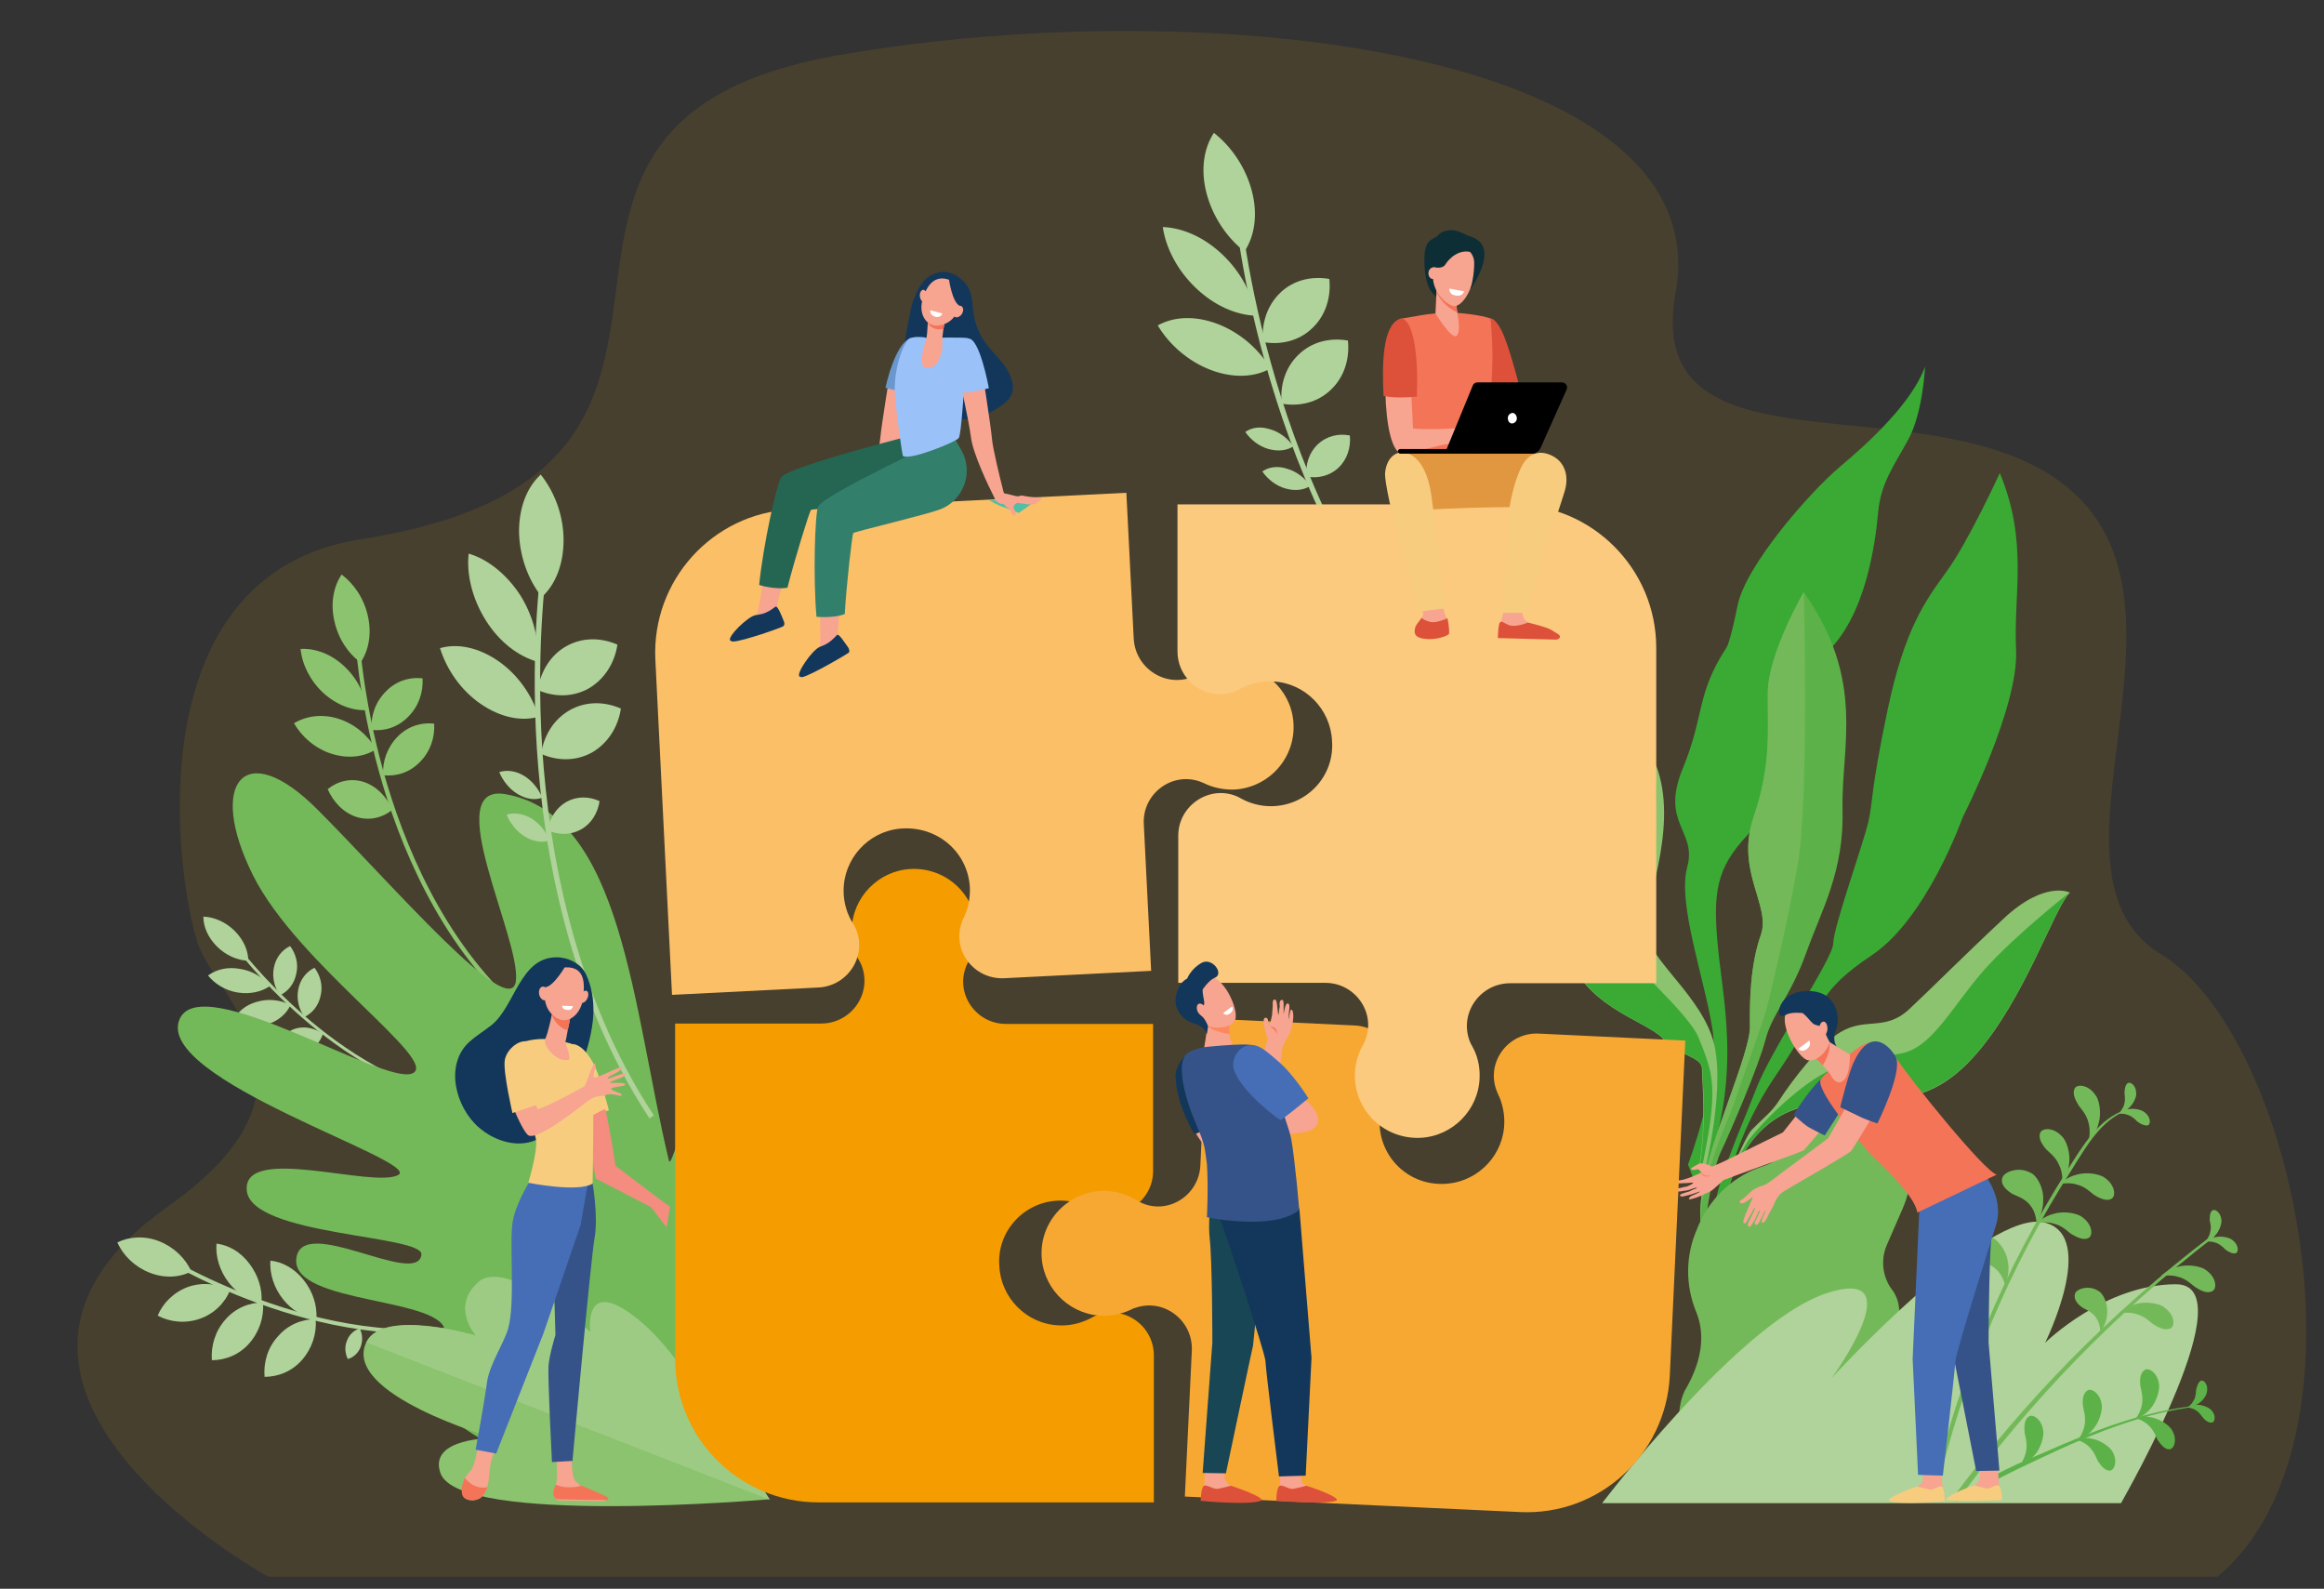 <?xml version="1.0" encoding="utf-8"?>
<!-- Generator: Adobe Illustrator 28.3.0, SVG Export Plug-In . SVG Version: 6.00 Build 0)  -->
<svg version="1.1" id="Ebene_1" xmlns="http://www.w3.org/2000/svg" xmlns:xlink="http://www.w3.org/1999/xlink" x="0px" y="0px"
	 viewBox="0 0 600 410.1" style="enable-background:new 0 0 600 410.1;" xml:space="preserve">
<rect x="0" y="0" width="600" height="410.1" fill="#333333" stroke="none"/>
<style type="text/css">
	.st0{opacity:0.1;fill:#FBB500;}
	.st1{fill:#3AAA35;}
	.st2{fill:#5CB248;}
	.st3{fill:#8CC36E;}
	.st4{fill:#74B959;}
	.st5{fill:#AFD39A;}
	.st6{fill:#9ECB84;}
	.st7{fill:#F8A492;}
	.st8{fill:#355389;}
	.st9{fill:#FE875E;}
	.st10{fill:#13375B;}
	.st11{fill:#F7CC7F;}
	.st12{fill:#F48C7F;}
	.st13{fill:#F59C00;}
	.st14{fill:#F7A833;}
	.st15{fill:#FBBF67;}
	.st16{fill:#FCCA7E;}
	.st17{fill:#F7A491;}
	.st18{fill:#466EB6;}
	.st19{fill:#F47458;}
	.st20{fill:#FFFFFF;}
	.st21{fill:#DD513A;}
	.st22{fill:#E0973F;}
	.st23{fill:#0E2E35;}
	.st24{fill:#184655;}
	.st25{fill:#6A97CE;}
	.st26{fill:#256653;}
	.st27{fill:#327F6B;}
	.st28{fill:#9BC1F9;}
	.st29{fill:#50BFA5;}
</style>
<g>
	<path class="st0" d="M69.3,407h503.2c41.7-34.8,20.2-139.5-14.6-160.7c-37.5-22.8,22-101.9-35.7-127.5
		c-37.7-16.7-97.7,1.5-89.6-43.3c11.2-62.1-119.6-78-215.9-61.3c-104.2,18.1-9,107.1-123.6,125c-58.9,9.2-47.5,88.1-42,104.4
		c4.8,14.2,36.4,36.7-7.6,67.7C-21.1,356.9,67.8,406.2,69.3,407z"/>
	<g>
		<g>
			<g>
				<path class="st1" d="M516.3,122.1c0,0-8.2,17.9-13.8,25.5c-5.5,7.6-10.8,14.8-15.2,35.8c-4.4,21-3.7,23.1-4.9,28.6
					c-1.2,5.4-9.1,27.4-9.1,31.5c0,4-15.9,27-20,37.8c-4.1,10.7-11.3,26.1-10.9,33.9l1.8-0.5c0,0,1.5-18.2,14-36.7
					c12.6-18.4,10.8-21.9,25-31.4c14.3-9.5,23.5-35.6,23.5-35.6s14.5-28.4,13.8-43.2C519.8,153.2,523.7,139.9,516.3,122.1z"/>
				<path class="st1" d="M497,94.6c0,0-0.5,11.8-4.3,18.8c-3.8,7-7.1,11.2-7.8,18.8c-0.7,7.6-3.1,27.1-13.7,36.6
					c-10.6,9.5-11.9,38.1-20,46.7c-8.1,8.6-9.1,14.8-7.6,29.7c1.5,14.8,6.5,35.3-5.2,62.1l-2.6-6.7c0,0,8.4-22,6.3-35
					c-2-12.9-9.1-32.4-6.5-41.8c2.6-9.4-7-11.2-1.2-25.3c5.8-14.1,3.4-19.1,11.3-31.3c0,0,0.8-0.6,2.9-10.9
					c2.1-10.4,18.7-29.3,26.4-35.8C482.7,114.1,493.8,103.7,497,94.6z"/>
				<path class="st2" d="M465.7,152.9c0,0-9.2,15.8-9.3,25.9c-0.1,10.1,1,18.4-3.7,32.3c-4.7,13.9,4.6,22.7,1.9,30.3
					c-2.7,7.7-2.9,16.7-2.8,23.6c0.1,6.9-10.5,29.7-12.2,41.2c-1.6,11.5,0.4,11.6,0.4,11.6s1.8-15.2,4.2-20.3
					c2.4-5,9.9-22.4,11.6-29.1c1.7-6.7,6.4-11,10.5-22.4c4.1-11.4,9.8-21,9.4-37.1C475.3,192.8,481.8,175.7,465.7,152.9z"/>
				<path class="st3" d="M446.2,307.2c0,0,4.3-20,22.4-22c18.1-2,28.7,1.6,41.5-13s20.2-37.8,24.3-41.8c0,0-6.4-3.3-17.1,6.7
					c-10.7,10-18.2,17.6-24.4,23.4c-6.2,5.8-11.2,2-17.7,5.9c-5.5,3.2-12.5,12.5-15.7,17.4c-1,1.6-2.2,3-3.6,4.3
					c-1.3,1.2-2.7,2.6-3.7,3.6c-1.9,2.1-7.4,15.7-7.4,15.7L446.2,307.2z"/>
				<path class="st3" d="M439.8,303.7c0,0,6.4-24.5,2.1-36.4c-4.3-12-17.6-20.8-17.1-28.3c0.5-7.5,9.1-27.8,2.1-43
					c0,0-2.7,13.5-5.3,16.5c-2.6,3-20.6,15.1-17.4,31.1c3.2,16,20.7,19.7,25,24.4c4.3,4.7,10.1,4.7,10.2,7.8
					c0,3.1,1.2,14.5-0.8,25.7L439.8,303.7z"/>
				<path class="st4" d="M446.8,287.3l9-25.8c0,0,5.3-20.8,8.3-38.1s1.6-70.6,1.6-70.6s-9.2,15.8-9.3,25.9
					c-0.1,10.1,1,18.4-3.7,32.3c-4.7,13.9,4.6,22.7,1.9,30.3c-2.7,7.7-2.9,16.7-2.8,23.6c0.1,6.9-10.5,29.7-12.2,41.2
					c-0.9,6.3-0.7,9.2-0.3,10.5C437.9,306.6,446.8,287.3,446.8,287.3z"/>
				<path class="st1" d="M490.9,271.9c-8,1.6-15.1,1.1-24.6,8.1c-9.5,7.1-15.1,14.6-15.1,14.6s-4.3,7.6-6,11.6c-0.3,0.6-0.4,1-0.4,1
					l1.4-0.1c0,0,4.3-20,22.4-22c18.1-2,28.7,1.6,41.5-13s20.2-37.8,24.3-41.8c0,0-13.6,10.6-22,19.9
					C504,259.7,498.9,270.4,490.9,271.9z"/>
				<path class="st1" d="M421.7,212.5c-2.6,3-20.6,15.1-17.4,31.1c3.2,16,20.7,19.7,25,24.4c4.3,4.7,10.1,4.7,10.2,7.8
					c0,3.1,1.2,14.5-0.8,25.7l0.5,0.9c0.9-4.4,2.3-11.1,2.7-16.1c0.7-8.2-0.6-11.6-3.3-18.3c-2.6-6.7-19.1-20.2-23.2-27.4
					c-4.1-7.1,7.9-19.1,10.6-24.8c2.7-5.8,1-19.9,1-19.9S424.3,209.5,421.7,212.5z"/>
			</g>
			<g>
				<path class="st4" d="M464.4,291.9l2.8-6.8c2.2-5,7.8-7.4,12.5-5.3l0,0c11.9,5.2,17,19.6,11.5,32.2l-4,9.2
					c-1.8,4-1.1,8.5,1.2,11.6c2.2,2.8,2.5,6.8,1,10.2l-2.1,4.9c-2.3,5.3-6.8,9.2-12.1,10.8c-3.1,0.9-5.8,3.3-7.3,6.6l-3,6.9
					c-3.3,7.6-11.8,11.2-19,8.1l-4.1-1.8c-7.2-3.1-10.3-11.8-6.9-19.4l0,0c5.4-9.1,4.9-15.9,3-20.5c-2.8-6.8-2.8-14.6,0.3-21.5
					l0.4-1c3.2-7.3,9.4-12.8,16.7-15.1C458.6,299.9,462,297.4,464.4,291.9z"/>
				<path class="st5" d="M413.7,387.9c5.8-7.5,37.3-47.4,57.9-54.1c22.7-7.4,1.3,21.9,1.3,21.9s40.3-44.1,55.1-40.1
					c13.6,3.6,0,31,0,31s15.3-15.1,33.8-15.1c18,0-12.6,53.6-14.2,56.5H413.7z"/>
				<g>
					<g>
						<path class="st4" d="M535.2,301.4c-16.5,25.7-28.5,54.3-35.4,84.6l-1.1-0.3c6.8-29.7,18.8-58.2,35.2-83.9
							c3.8-6,7.9-13.1,15.1-15.4c0.1,0,0.2,0.2,0.1,0.2C542.5,289.1,538.7,295.8,535.2,301.4z"/>
					</g>
					<g>
						<path class="st4" d="M503.8,387.1c18.4-25,40.8-48.1,67.4-68.3c0.3-0.2,0.6,0.3,0.4,0.5c-25.2,19.4-47.5,42.3-66.3,68.2
							L503.8,387.1z"/>
					</g>
					<path class="st4" d="M536.7,285.4c0.4,0.6,2,2.2,2.5,4.4c0.6,2,0.1,4.6,0.1,4.5c-0.1,0.1,1.9-1.6,2.5-4.3
						c0.8-2.6,0.2-6.2-0.8-7.3c-1.7-2.7-4.8-3-5.4-1.7C535,282.3,535.8,284,536.7,285.4z"/>
					<path class="st4" d="M540.6,308.4c-0.6-0.4-2.2-2.1-4.3-2.6c-2-0.7-4.6-0.2-4.5-0.2c-0.1,0.1,1.7-1.8,4.4-2.4
						c2.6-0.8,6.2-0.1,7.3,0.9c2.6,1.8,2.9,4.8,1.5,5.4C543.8,310.1,542,309.3,540.6,308.4z"/>
					<path class="st4" d="M534.7,318.5c-0.6-0.4-2.2-2.1-4.3-2.6c-2-0.7-4.6-0.2-4.5-0.2c-0.1,0.1,1.7-1.8,4.4-2.4
						c2.6-0.8,6.2-0.1,7.3,0.9c2.6,1.8,2.9,4.8,1.5,5.4C537.8,320.2,536.1,319.3,534.7,318.5z"/>
					<path class="st4" d="M555.9,341.8c-0.6-0.4-2.2-2.1-4.3-2.6c-2-0.7-4.6-0.2-4.5-0.2c-0.1,0.1,1.7-1.8,4.4-2.4
						c2.6-0.8,6.2-0.1,7.3,0.9c2.6,1.8,2.9,4.8,1.5,5.4C559,343.5,557.3,342.7,555.9,341.8z"/>
					<path class="st4" d="M566.7,332.2c-0.6-0.4-2.2-2.1-4.3-2.6c-2-0.7-4.6-0.2-4.5-0.2c-0.1,0.1,1.7-1.8,4.4-2.4
						c2.6-0.8,6.2-0.1,7.3,0.9c2.6,1.8,2.9,4.8,1.5,5.4C569.8,334,568.1,333.1,566.7,332.2z"/>
					<path class="st4" d="M528.4,296.8c0.5,0.5,2.4,1.9,3.2,3.9c1,1.9,0.9,4.5,0.8,4.4c-0.1,0.1,1.6-1.9,1.8-4.7
						c0.4-2.7-0.7-6.1-1.9-7.1c-2.1-2.4-5.2-2.2-5.6-0.8C526.2,293.9,527.3,295.6,528.4,296.8z"/>
					<path class="st4" d="M519.6,308.2c0.7,0.4,3.3,1.1,4.6,3c1.5,1.7,1.6,4.6,1.6,4.6c-0.1,0.1,1.8-2.8,1.7-6
						c0.2-3.2-1.7-6.5-3.3-7.1c-3.1-1.7-7-0.2-7.3,1.5C516.5,305.9,518.1,307.3,519.6,308.2z"/>
					<path class="st4" d="M510.4,325.5c0.8,0.3,3.4,0.5,5,2.2c1.7,1.4,2.4,4.3,2.3,4.3c-0.1,0.1,1.3-3.1,0.7-6.2
						c-0.4-3.1-2.8-6.1-4.5-6.5c-3.3-1.2-6.9,1-6.9,2.7C507,323.8,508.7,324.8,510.4,325.5z"/>
					<path class="st4" d="M537.6,337.5c0.6,0.4,2.6,1.1,3.6,2.7c1.1,1.5,1.1,3.9,1,3.8c-0.1,0.1,1.7-2.2,1.8-4.8
						c0.3-2.6-1-5.4-2.3-6c-2.4-1.6-5.7-0.5-6,0.8C535.3,335.5,536.5,336.7,537.6,337.5z"/>
					<path class="st4" d="M551.8,289.5c-0.3-0.3-1.2-1.3-2.4-1.7c-1.2-0.5-2.7-0.3-2.6-0.3c0,0.1,1.1-1,2.7-1.2
						c1.6-0.3,3.6,0.2,4.3,0.9c1.5,1.2,1.5,3,0.7,3.3C553.6,290.6,552.6,290.1,551.8,289.5z"/>
					<path class="st4" d="M548.5,282.1c0,0.4,0.3,1.8-0.1,3c-0.3,1.2-1.4,2.3-1.4,2.3c-0.1,0,1.5-0.2,2.6-1.4c1.2-1,2.1-3,1.9-3.9
						c0-1.9-1.5-3-2.2-2.5C548.7,280,548.5,281.2,548.5,282.1z"/>
					<path class="st4" d="M574.5,322.5c-0.3-0.3-1.2-1.3-2.4-1.7c-1.2-0.5-2.7-0.3-2.6-0.3c0,0.1,1.1-1,2.7-1.2
						c1.6-0.3,3.6,0.2,4.3,0.9c1.5,1.2,1.5,3,0.7,3.3C576.3,323.7,575.3,323.1,574.5,322.5z"/>
					<path class="st4" d="M570.5,315.1c0.1,0.4,0.5,1.7,0.1,3c-0.2,1.2-1.2,2.4-1.2,2.4c-0.1,0,1.4-0.3,2.5-1.6
						c1.1-1.1,1.8-3.2,1.6-4.1c-0.2-1.9-1.7-2.9-2.4-2.3C570.5,313,570.5,314.1,570.5,315.1z"/>
				</g>
				<g>
					<g>
						<path class="st2" d="M567.8,363c-16.8,1.8-32.5,9.3-47.5,16.5c-10.2,4.9-9.7,6.3-11.7,7c-0.3,0.1-0.7-0.2-0.5-0.6
							c0.8-1.6,2.9-2.6,4.3-3.6c1.7-1.1,3.5-2,5.3-2.9c3.8-1.9,7.8-3.5,11.7-5.2c8-3.5,16-6.7,24.4-8.9c4.6-1.2,9.3-2.1,14-2.5
							C567.8,362.8,567.8,363,567.8,363L567.8,363z"/>
					</g>
					<path class="st2" d="M552.6,357.8c0.1,0.7,0.8,2.7,0.4,4.7c-0.3,2-1.7,3.9-1.7,3.8c-0.1,0,2.2-0.6,3.8-2.6
						c1.7-1.8,2.6-5.1,2.3-6.5c-0.4-2.9-2.8-4.4-3.8-3.5C552.5,354.5,552.4,356.2,552.6,357.8z"/>
					<path class="st2" d="M537.8,363.1c0.1,0.7,0.8,2.7,0.4,4.7c-0.3,2-1.7,3.9-1.7,3.8c-0.1,0,2.2-0.6,3.8-2.6
						c1.7-1.8,2.6-5.1,2.3-6.5c-0.4-2.9-2.8-4.4-3.8-3.5C537.7,359.8,537.6,361.5,537.8,363.1z"/>
					<path class="st2" d="M522.7,369.8c0.1,0.7,0.8,2.7,0.4,4.7c-0.3,2-1.7,3.9-1.7,3.8c-0.1,0,2.2-0.6,3.8-2.6
						c1.7-1.8,2.6-5.1,2.3-6.5c-0.4-2.9-2.8-4.4-3.8-3.5C522.6,366.5,522.6,368.2,522.7,369.8z"/>
					<path class="st2" d="M557,371.6c-0.3-0.6-0.9-2.4-2.3-3.7c-1.3-1.3-3.4-1.9-3.4-1.8c-0.1,0.1,2-0.8,4.3-0.2
						c2.3,0.4,4.8,2.3,5.3,3.5c1.3,2.4,0.3,4.8-0.9,4.7C558.8,374.1,557.8,372.8,557,371.6z"/>
					<path class="st2" d="M541.6,377.1c-0.3-0.6-0.9-2.4-2.3-3.7c-1.3-1.3-3.4-1.9-3.4-1.8c-0.1,0.1,2-0.8,4.3-0.2
						c2.3,0.4,4.8,2.3,5.3,3.5c1.3,2.4,0.3,4.8-0.9,4.7C543.4,379.6,542.4,378.3,541.6,377.1z"/>
					<path class="st2" d="M568.8,366c-0.3-0.3-0.9-1.4-1.9-2c-1-0.6-2.4-0.8-2.4-0.7c0,0.1,1.1-0.7,2.7-0.7c1.5,0,3.3,0.8,3.8,1.5
						c1.2,1.3,0.8,3,0.1,3.1C570.2,367.3,569.4,366.7,568.8,366z"/>
					<path class="st2" d="M567,358.7c-0.1,0.4,0,1.7-0.6,2.7c-0.5,1.1-1.6,1.9-1.6,1.8c-0.1,0,1.4,0,2.6-0.8
						c1.3-0.7,2.4-2.4,2.4-3.3c0.3-1.7-0.8-3-1.6-2.7C567.5,356.8,567.2,357.9,567,358.7z"/>
				</g>
			</g>
		</g>
		<g>
			<g>
				<path class="st3" d="M134,260.2c-19.8-17.6-29.9-42.9-35-61c-5.5-19.7-6.3-35.4-6.3-35.5l-1.1-0.1c0,0.2,0.8,16,6.3,35.8
					c5.1,18.3,15.4,43.9,35.4,61.7L134,260.2z"/>
			</g>
			<g>
				<path class="st3" d="M95,159.1c1,4.5,0.2,8.8-1.9,11.9c-3.3-2.4-5.8-6.2-6.8-10.8c-1-4.5-0.2-8.8,1.9-11.9
					C91.4,150.7,94,154.5,95,159.1z"/>
			</g>
			<g>
				<path class="st3" d="M88.9,172c3.4,3.2,5.4,7.3,5.8,11.3c-3.7,0.2-7.8-1.3-11.3-4.5c-3.4-3.2-5.4-7.3-5.8-11.3
					C81.4,167.3,85.5,168.8,88.9,172z"/>
			</g>
			<g>
				<path class="st3" d="M87.3,185.5c4.2,1.3,7.7,4.3,9.8,7.9c-3.1,2-7.2,2.5-11.4,1.2c-4.2-1.3-7.7-4.3-9.8-7.9
					C79,184.8,83.1,184.2,87.3,185.5z"/>
			</g>
			<g>
				<path class="st3" d="M93.8,201.8c3.4,1.1,6,3.8,7.5,7.2c-2.5,2.1-5.9,2.9-9.2,1.9c-3.4-1.1-6-3.8-7.5-7.2
					C87.2,201.6,90.5,200.8,93.8,201.8z"/>
			</g>
			<g>
				<path class="st3" d="M99.6,178.5c2.6-2.7,6.1-3.8,9.5-3.4c0.2,3.6-1,7.2-3.7,9.9c-2.6,2.7-6.1,3.8-9.5,3.4
					C95.7,184.8,96.9,181.2,99.6,178.5z"/>
			</g>
			<g>
				<path class="st3" d="M102.6,190.2c2.6-2.7,6.1-3.8,9.5-3.4c0.2,3.6-1,7.2-3.7,9.9c-2.6,2.7-6.1,3.8-9.5,3.4
					C98.7,196.5,100,192.9,102.6,190.2z"/>
			</g>
		</g>
		<g>
			<g>
				<path class="st5" d="M122.1,284.1c-18.2-2.7-33.9-13.5-43.7-22.1c-10.7-9.3-17.2-18.2-17.3-18.2l-0.6,0.4
					c0.1,0.1,6.6,9,17.4,18.4c10,8.7,25.8,19.6,44.2,22.3L122.1,284.1z"/>
			</g>
			<g>
				<path class="st5" d="M60.6,240.3c2.3,2.3,3.5,5.1,3.5,7.7c-2.8-0.1-5.8-1.4-8.1-3.7c-2.3-2.3-3.5-5.1-3.5-7.7
					C55.3,236.7,58.3,238,60.6,240.3z"/>
			</g>
			<g>
				<path class="st5" d="M62,250.1c3.2,0.5,5.9,2.2,7.7,4.4c-2.1,1.5-5.1,2.2-8.3,1.7c-3.2-0.5-5.9-2.2-7.7-4.4
					C55.9,250.2,58.8,249.5,62,250.1z"/>
			</g>
			<g>
				<path class="st5" d="M66.3,258.6c3-0.9,6.1-0.5,8.7,0.8c-1,2.3-3.2,4.2-6.2,5.1c-3,0.9-6.1,0.5-8.7-0.8
					C61.2,261.3,63.3,259.4,66.3,258.6z"/>
			</g>
			<g>
				<path class="st5" d="M76.3,265.5c2.4-0.7,4.9-0.1,7.1,1.3c-0.7,2.2-2.3,4-4.6,4.6c-2.4,0.7-4.9,0.1-7.1-1.3
					C72.4,268,74,266.2,76.3,265.5z"/>
			</g>
			<g>
				<path class="st5" d="M70.7,249.8c0.5-2.6,2.1-4.6,4.2-5.6c1.5,2,2.2,4.6,1.6,7.1c-0.5,2.6-2.1,4.6-4.2,5.6
					C70.9,255,70.2,252.4,70.7,249.8z"/>
			</g>
			<g>
				<path class="st5" d="M77,255.4c0.5-2.6,2.1-4.6,4.2-5.6c1.5,2,2.2,4.6,1.6,7.1c-0.5,2.6-2.1,4.6-4.2,5.6
					C77.2,260.6,76.5,258,77,255.4z"/>
			</g>
		</g>
		<g>
			<g>
				<g>
					<path class="st5" d="M380.8,188.8l0.9-1c-27.8-25.5-43-60.2-50.8-84.8c-8.5-26.7-10.5-47.7-10.5-47.9l-1.5-0.1
						c0,0.2,2,21.3,10.6,48.2C337.4,128,352.7,163,380.8,188.8z"/>
				</g>
				<g>
					<path class="st5" d="M323.2,49.3c1.6,6.1,0.7,11.7-1.9,15.6c-4.5-3.5-8.2-8.9-9.8-15c-1.6-6.1-0.7-11.7,1.9-15.6
						C317.9,37.8,321.6,43.2,323.2,49.3z"/>
				</g>
				<g>
					<path class="st5" d="M315.7,65.8c4.8,4.6,7.7,10.3,8.5,15.7c-5.1-0.2-10.7-2.6-15.5-7.2c-4.8-4.6-7.7-10.3-8.5-15.7
						C305.3,58.8,310.9,61.2,315.7,65.8z"/>
				</g>
				<g>
					<path class="st5" d="M314.3,83.6c5.8,2.2,10.7,6.5,13.7,11.5c-4,2.3-9.6,2.6-15.4,0.4c-5.8-2.2-10.7-6.5-13.7-11.5
						C303,81.7,308.5,81.4,314.3,83.6z"/>
				</g>
				<g>
					<path class="st5" d="M327.9,110.8c2.5,0.7,4.6,2.4,6,4.4c-1.6,1.1-3.9,1.4-6.4,0.7c-2.5-0.7-4.6-2.4-6-4.4
						C323.2,110.3,325.4,110,327.9,110.8z"/>
				</g>
				<g>
					<path class="st5" d="M332.3,121c2.5,0.7,4.6,2.4,6,4.4c-1.6,1.1-3.9,1.4-6.4,0.7c-2.5-0.7-4.6-2.4-6-4.4
						C327.6,120.5,329.9,120.2,332.3,121z"/>
				</g>
				<g>
					<path class="st5" d="M330.5,75.6c3.4-3.3,8.1-4.4,12.7-3.6c0.5,4.8-1,9.5-4.4,12.7c-3.4,3.3-8.1,4.4-12.7,3.6
						C325.6,83.6,327.1,78.9,330.5,75.6z"/>
				</g>
				<g>
					<path class="st5" d="M335.3,91.5c3.4-3.3,8.1-4.4,12.7-3.6c0.5,4.8-1,9.5-4.4,12.7c-3.4,3.3-8.1,4.4-12.7,3.6
						C330.4,99.4,331.9,94.7,335.3,91.5z"/>
				</g>
				<g>
					<path class="st5" d="M340.2,114.7c2.2-2.1,5.3-2.9,8.3-2.3c0.3,3.1-0.7,6.2-2.9,8.3c-2.2,2.1-5.3,2.9-8.3,2.3
						C337,119.8,338,116.8,340.2,114.7z"/>
				</g>
			</g>
		</g>
		<g>
			<g>
				<path class="st5" d="M133,338.7c-21,8-44.2,3.8-59.9-1.2c-17.1-5.4-29.3-12.7-29.4-12.8l-0.5,0.9c0.1,0.1,12.5,7.5,29.6,12.9
					c15.9,5,39.3,9.3,60.6,1.2L133,338.7z"/>
			</g>
			<g>
				<path class="st5" d="M41.1,320.4c3.8,1.5,6.8,4.4,8.3,7.8c-3.1,1.6-7,1.8-10.8,0.3c-3.8-1.5-6.8-4.4-8.3-7.8
					C33.3,319.2,37.3,318.9,41.1,320.4z"/>
			</g>
			<g>
				<path class="st5" d="M48.5,332.2c3.7-1.3,7.7-0.9,10.9,0.8c-1.3,3.3-4.1,6.1-7.8,7.4c-3.7,1.3-7.7,0.9-10.9-0.8
					C42.1,336.3,44.8,333.6,48.5,332.2z"/>
			</g>
			<g>
				<path class="st5" d="M58.2,340.6c2.6-3,6.2-4.4,9.7-4.4c0.3,3.7-0.9,7.5-3.5,10.5c-2.6,3-6.2,4.4-9.7,4.4
					C54.4,347.4,55.6,343.5,58.2,340.6z"/>
			</g>
			<g>
				<path class="st5" d="M71.8,344.9c2.6-3,6.2-4.4,9.7-4.4c0.3,3.7-0.9,7.5-3.5,10.5c-2.6,3-6.2,4.4-9.7,4.4
					C68,351.7,69.1,347.8,71.8,344.9z"/>
			</g>
			<g>
				<path class="st5" d="M59,331c-2.3-3-3.4-6.7-3.1-10c3.1,0.4,6.2,2.1,8.5,5.2c2.3,3,3.4,6.7,3.1,10C64.5,335.8,61.3,334,59,331z"
					/>
			</g>
			<g>
				<path class="st5" d="M73.1,335.4c-2.4-3-3.5-6.6-3.3-10c3.1,0.3,6.2,2,8.6,5c2.4,3,3.5,6.6,3.3,10
					C78.6,340.1,75.5,338.4,73.1,335.4z"/>
			</g>
			<g>
				<path class="st5" d="M89.6,346c0.6-1.6,1.9-2.7,3.3-3.1c0.7,1.5,0.8,3.2,0.2,4.8c-0.6,1.6-1.9,2.7-3.3,3.1
					C89.1,349.4,88.9,347.6,89.6,346z"/>
			</g>
		</g>
		<path class="st4" d="M178.2,386.3c0,0,26.8-106,17.9-116.7c-12.3-14.7-22.4,34.1-23.4,30c-9.4-39.2-11.9-89.3-42.2-94.6
			c-17.2-3,4,37.3,2.7,48.2c-1.3,10.9-32.3-25.3-51.2-44.2c-18.9-19-28.6-7-16.7,16.9c11.5,23.1,48.8,48.2,41.1,51.2
			S52.1,250.3,46.4,263c-7,15.6,63,36.8,56.4,40.3c-6.6,3.5-40-8-39.1,3.9c0.9,11.9,45.9,11.5,45.1,16.7c-1.2,8.5-31-10.7-32.3,1
			c-1.3,12,39.1,9.8,38.4,19.2c-0.4,5.4-9.1-2.7-10.4,4.7c-2.9,17,50.4,37.8,50.4,37.8L178.2,386.3z"/>
		<g>
			<path class="st3" d="M198.7,387c0,0-25.5-39.1-37.8-46.5c-13.1-7.9-3.1,15.7-3.1,15.7s-26.7-31.8-34.2-25.4
				c-7.4,6.5-0.7,13.9-0.7,13.9s-24-7.1-28.3,1.7c-6.6,13.5,32.9,24.8,32.9,24.8s-17-0.2-13.8,9C118.3,394,198.7,387,198.7,387z"/>
			<path class="st6" d="M94.6,346.5c4.3-8.8,28.3-1.7,28.3-1.7s-6.7-7.5,0.7-13.9c7.4-6.5,28.8,12.9,28.8,12.9s-2.2-16,13.9-1.9
				c11.5,10,32.4,45.2,32.4,45.2L94.6,346.5z"/>
		</g>
		<g>
			<g>
				<g>
					<path class="st5" d="M167.7,288.7l1.1-0.8c-20.8-31.5-27.1-68.8-28.8-94.6c-1.8-28,1.4-48.8,1.4-49l-1.4-0.4
						c0,0.2-3.2,21.2-1.4,49.3C140.3,219.3,146.7,256.9,167.7,288.7z"/>
				</g>
				<g>
					<path class="st5" d="M145.5,139.4c0,6.3-2.1,11.5-5.6,14.7c-3.6-4.5-5.8-10.6-5.9-16.9c0-6.3,2.1-11.5,5.6-14.7
						C143.2,127,145.5,133.1,145.5,139.4z"/>
				</g>
				<g>
					<path class="st5" d="M134.3,153.6c3.5,5.6,5,11.9,4.4,17.2c-4.9-1.4-9.8-5.1-13.3-10.7c-3.5-5.6-5-11.9-4.4-17.2
						C125.8,144.3,130.7,148.1,134.3,153.6z"/>
				</g>
				<g>
					<path class="st5" d="M128.6,170.6c5.1,3.5,8.8,8.9,10.5,14.4c-4.5,1.3-9.9,0.2-15-3.3c-5.1-3.5-8.8-8.9-10.5-14.4
						C118.1,166,123.5,167.1,128.6,170.6z"/>
				</g>
				<g>
					<path class="st5" d="M135.2,200.2c2.2,1.3,3.9,3.5,4.8,5.7c-1.8,0.7-4.1,0.4-6.3-0.9c-2.2-1.3-3.9-3.5-4.8-5.7
						C130.7,198.7,133,198.9,135.2,200.2z"/>
				</g>
				<g>
					<path class="st5" d="M137.1,211.2c2.2,1.3,3.9,3.5,4.8,5.7c-1.8,0.7-4.1,0.4-6.3-0.9c-2.2-1.3-3.9-3.5-4.8-5.7
						C132.5,209.7,134.8,209.9,137.1,211.2z"/>
				</g>
				<g>
					<path class="st5" d="M146.2,166.8c4.1-2.3,8.9-2.3,13.2-0.4c-0.7,4.7-3.3,8.9-7.4,11.3c-4.1,2.3-8.9,2.3-13.2,0.4
						C139.6,173.3,142.1,169.1,146.2,166.8z"/>
				</g>
				<g>
					<path class="st5" d="M147.1,183.3c4.1-2.3,8.9-2.3,13.2-0.4c-0.7,4.7-3.3,8.9-7.4,11.3c-4.1,2.3-8.9,2.3-13.2,0.4
						C140.4,189.9,142.9,185.7,147.1,183.3z"/>
				</g>
				<g>
					<path class="st5" d="M146.2,207c2.7-1.5,5.8-1.5,8.6-0.2c-0.5,3.1-2.1,5.8-4.8,7.3c-2.7,1.5-5.8,1.5-8.6,0.2
						C141.9,211.2,143.6,208.5,146.2,207z"/>
				</g>
			</g>
		</g>
		<g>
			<path class="st7" d="M439.4,300.3c2.4,0.4,2.3,0.8,2.6,0.8c0.4,0,4.7-2.1,4.7-2.1s12.9-6.4,13.6-6.7l9.3-11.7l7.2,3.3
				c0,0-10.5,12.4-11.1,13c-0.7,0.5-19.1,7-20.7,7.7c0,0-1.6,1.5-2.7,2.4c-1,0.9-2.5,1.2-2.8,1.5c0,0-1.2,0.6-2.8,1
				c-1.4,0.3-0.2-0.7-0.2-0.7s2.5-1.1,2.4-1.2c-0.1-0.1-1.4,0.5-3,0.9c-0.4,0.1-0.8,0.2-1.2,0.3c-1,0.2-1.4-0.3-0.4-0.7
				c0.3-0.1,0.9-0.3,1.3-0.4c0.5-0.1,0.9-0.3,1.2-0.5c0.7-0.3,1.3-0.5,1.3-0.5c0,0,0.1-0.2-0.4-0.1c-0.5,0.1-1.6,0.6-2.3,0.7
				c-0.4,0-1.3,0.2-1.3,0.2s-1.6,0.2-1.6-0.1c0-0.5,1-0.8,1.6-0.8c0.4-0.2,1.3-0.3,1.3-0.3s1.9-0.7,1.7-1c0-0.1-1.2,0.1-2.4,0.1
				c-1.3,0.1-2.2,0.1-2.2-0.2c-0.1-0.4,0.9-0.5,0.9-0.5s0.9-0.1,1.2-0.2c0.3-0.1,1.3-0.4,1.3-0.4s3.4-1.3,3.3-1.5
				c-0.1-0.3-0.7-0.8-0.9-0.8c-0.2,0-0.7,0.2-0.9,0.2c-0.2,0-0.8,0-0.8-0.3c0-0.3,1.3-0.9,1.3-0.9S438.7,300.2,439.4,300.3z"/>
			<path class="st8" d="M463.1,287.8c0,0,2.3,2.1,3.3,2.8c0.8,0.6,4.7,2.5,4.7,2.5s3.9-6,5.6-8.9c2.1-3.6,3.5-9,3-9.2
				c-1.4-0.4-3.3-0.7-5,0.1C468.7,277.9,463.1,287.8,463.1,287.8z"/>
			<path class="st9" d="M441.7,303.4c-1,0.2-2.1,0-2.5-1C439,303.6,440.7,304.1,441.7,303.4z"/>
		</g>
		<path class="st10" d="M153.2,261.6c0.1-3.5-0.4-6.9-1.9-10.1c-1.3-2.8-4.6-4.4-7.6-4.4c-9.5,0-10.7,12.6-16.8,17.5
			c-1.9,1.5-3.9,2.7-5.7,4.3c-6.5,5.9-3.6,16.9,2.4,22.1c4.1,3.6,10.6,5.7,15.7,2.8c2.7-1.5,4.7-3.9,6.1-6.6c2-3.8,3.4-8.2,4.8-12.3
			C151.7,270.7,153,266.2,153.2,261.6z"/>
		<path class="st11" d="M154.8,278.4c-3-9-6.9-8.9-6.9-8.9l3.2,19.2c1.8-0.5,4.2-1.6,6.1-2.1C156.5,283.8,155.5,280.7,154.8,278.4z"
			/>
		<path class="st12" d="M169.8,309.2l-10.9-8.3c0,0-1.1-7.7-2.6-14.6c-1.8,0.5-3.5,2-5.3,2.5l2.8,15.4l14.3,7.4l4,5.2l0.9-5.3
			L169.8,309.2z"/>
		<path class="st13" d="M273.8,309.9c2.9,0,5.6,0.8,7.9,2.1c0.3,0.2,0.6,0.3,1,0.5c7.1,2.9,15-2.5,15-10.2v-38h-38
			c-7.7,0-13.2-7.8-10.2-15c0.1-0.3,0.3-0.7,0.5-1c1.3-2.3,2.1-5.1,2.1-7.9c0-9.2-7.6-16.5-16.9-16.1c-8.4,0.4-15.1,7.3-15.3,15.6
			c-0.1,3,0.6,5.8,2,8.2c0.2,0.3,0.3,0.6,0.5,1c2.9,7.3-2.6,15.1-10.4,15.1h-37.7v86.6c0,20.4,16.6,37,37,37h86.6v-37.9
			c0-7.8-7.8-13.2-15-10.3c-0.3,0.1-0.7,0.3-1,0.5c-2.6,1.4-5.6,2.2-8.7,2c-8.2-0.4-14.8-7.1-15.2-15.3
			C257.3,317.6,264.7,309.9,273.8,309.9z"/>
		<path class="st14" d="M356.2,288.8c0.1-2.9,1-5.6,2.5-7.8c0.2-0.3,0.4-0.6,0.5-0.9c3.3-7-1.8-15.1-9.5-15.4l-38-1.8l-1.8,38
			c-0.4,7.7-8.4,12.8-15.4,9.5c-0.3-0.2-0.6-0.3-0.9-0.5c-2.3-1.4-4.9-2.3-7.8-2.5c-9.1-0.4-16.9,6.9-16.9,16.1
			c0,8.4,6.5,15.4,14.9,16.1c3,0.2,5.8-0.4,8.3-1.6c0.3-0.2,0.6-0.3,1-0.4c7.4-2.6,15,3.3,14.6,11.1l-1.8,37.6l86.5,4
			c20.4,1,37.7-14.8,38.7-35.2l4-86.5l-37.8-1.8c-7.8-0.4-13.6,7.2-11,14.5c0.1,0.3,0.3,0.7,0.4,1c1.3,2.6,1.9,5.7,1.6,8.8
			c-0.8,8.2-7.8,14.5-16,14.5C363,305.7,355.7,298,356.2,288.8z"/>
		<path class="st15" d="M250.4,229.1c0.1,2.9-0.5,5.6-1.7,8c-0.2,0.3-0.3,0.6-0.4,1c-2.6,7.3,3.2,14.8,11,14.4l37.9-1.9l-1.9-37.9
			c-0.4-7.7,7.1-13.5,14.4-11c0.3,0.1,0.7,0.3,1,0.4c2.4,1.2,5.2,1.8,8,1.7c9.1-0.5,16.1-8.5,15.2-17.7c-0.8-8.3-8-14.7-16.4-14.5
			c-3,0.1-5.7,0.9-8.1,2.4c-0.3,0.2-0.6,0.3-1,0.5c-7.1,3.3-15.3-1.8-15.7-9.7l-1.9-37.6l-86.5,4.3c-20.4,1-36.1,18.4-35.1,38.8
			l4.3,86.5l37.8-1.9c7.8-0.4,12.8-8.5,9.5-15.5c-0.2-0.3-0.3-0.7-0.5-0.9c-1.6-2.5-2.5-5.4-2.5-8.6c0-8.2,6.3-15.2,14.5-16
			C241.9,213,249.9,219.9,250.4,229.1z"/>
		<path class="st16" d="M328.1,208.1c-2.9,0-5.6-0.8-7.9-2.1c-0.3-0.2-0.6-0.3-1-0.5c-7.1-2.9-15,2.5-15,10.2v38h38
			c7.7,0,13.2,7.8,10.2,15c-0.1,0.3-0.3,0.7-0.5,1c-1.3,2.3-2.1,5.1-2.1,7.9c0,9.2,7.6,16.5,16.9,16.1c8.4-0.4,15.1-7.3,15.3-15.6
			c0.1-3-0.6-5.8-2-8.2c-0.2-0.3-0.3-0.6-0.5-1c-2.9-7.3,2.6-15.1,10.4-15.1h37.7v-86.6c0-20.4-16.6-37-37-37h-86.6v37.9
			c0,7.8,7.8,13.2,15,10.3c0.3-0.1,0.7-0.3,1-0.5c2.6-1.4,5.6-2.2,8.7-2c8.2,0.4,14.8,7.1,15.2,15.3
			C344.6,200.5,337.2,208.1,328.1,208.1z"/>
		<path class="st17" d="M123.4,373.3c0,0-0.7,4.7-1.8,6.2c-0.4,0.5-1.1,1.1-1.6,2.1c-0.7,1.4-0.3,3.5,0.2,4.7c0.3,0.6,0,0.6,0.6,0.8
			c1.8,0.6,3.8-0.4,4.6-2.2c0.4-1,0.8-2.3,0.9-4c0.2-4.2,1.5-6.4,1.5-6.4L123.4,373.3z"/>
		<path class="st17" d="M143.6,375.5c0,0,0.4,5.3,0.1,7c-0.2,0.9-1.2,2.8-0.7,3.7c0.5,0.9,1,1.1,1,1.1l11.9,0.2
			c0.6,0,0.2-0.4-0.3-0.8c-0.9-0.6-1.5-1-4.3-2.4c-0.2-0.1-0.8-0.5-1.1-0.6c-0.6-0.4-1.2-0.9-1.7-1.5c-0.9-1-0.9-5.6-0.9-5.6
			L143.6,375.5z"/>
		<path class="st8" d="M153,305.5c0,0,1.5,8.5,0.5,14.1c-1,5.6-5.7,57.5-5.7,57.5l-5.3,0.3c0,0-1.1-21.7-0.9-24.7
			c0.2-3,1.8-8.1,1.8-8.1l-0.5-17.5l6.6-23L153,305.5z"/>
		<path class="st18" d="M137.5,303.7c0,0-4.1,6.2-5.1,11.4c-1,5.2,0.7,21.1-1.2,27.8c-1,3.7-4.9,9.3-5.5,14.1
			c-0.6,4.7-2.9,17.2-2.9,17.2l5.3,1l12.2-31l9.6-28l2.5-14.4L137.5,303.7z"/>
		<path class="st11" d="M140.9,268.2c0,0-5.5-0.3-7.7,2s4.8,21.1,5.2,24.1c0.4,3-2,11-2,11s12.9,2.6,16.6,0.2c0,0,0.4-21.7,0-23.8
			c-0.4-2.2-3.7-10.9-4.5-11.8C147.7,269,140.9,268.2,140.9,268.2z"/>
		<path class="st17" d="M142.7,260.8c0,0,0,0.2-0.1,0.4c-0.2,1.3-1.2,5.7-1.8,6.9c-0.8,1.5,2.6,6.1,5.9,5.5c1-0.2-0.8-4.3-0.7-4.7
			c0.2-0.8,0.4-2,0.6-3.1c0.1-0.7,0.3-1.3,0.4-1.9c0.3-1.8,0.6-3.2,0.6-3.2L142.7,260.8z"/>
		<path class="st19" d="M142.6,261.3c0.1-0.3,0.1-0.4,0.1-0.4l4.9-0.1c0,0-0.3,1.5-0.6,3.2c-0.1,0.6-0.3,1.3-0.4,1.9
			c-0.8-0.1-1.5-0.5-2.3-1.2c-0.9-0.8-1.4-1.7-1.8-2.6C142.5,261.7,142.6,261.5,142.6,261.3z"/>
		<path class="st17" d="M146,249.7c0,0-2.3-0.3-3.8,1.6c-1.4,1.9-3,7.7,0.6,10.8c3.6,3.2,7.2-0.4,7.7-4.2
			C151,254.1,151.2,249.5,146,249.7z"/>
		<path class="st17" d="M151.6,257.8c-0.4,0.8-1.2,1.3-1.6,1c-0.5-0.3-0.5-1.2-0.1-2c0.4-0.8,1.2-1.3,1.6-1
			C152,256.1,152,257,151.6,257.8z"/>
		<path class="st10" d="M146.2,249c0,0-3.1,5.5-5.3,5.8c-2.2,0.3-2.5,3.2-2.5,3.2s0.8-6.8,3-8.1C143.6,248.6,146.2,249,146.2,249z"
			/>
		<path class="st19" d="M125.8,383.9c-2.9,0.5-4.8-1.2-5.8-2.4c-0.7,1.4-1.1,3.6-0.5,4.7c0.5,1,1.9,1,2.9,1c1.1,0,2-0.6,2.6-1.6
			C125.3,385.2,125.6,384.6,125.8,383.9z"/>
		<path class="st19" d="M150.2,383.5c-3.2,0.8-5.5,0.3-6.8-0.3c-0.3,1-0.8,2.2-0.5,2.8c0.3,0.8,0.7,1,1.1,1
			c2.9,0.1,10.6,0.2,12.7,0.2c0.3,0,0.5-0.4,0.3-0.6C156.5,386.1,150.5,383.7,150.2,383.5z"/>
		<path class="st17" d="M141.5,256.2c0.2,1-0.2,1.9-0.8,2c-0.6,0.1-1.3-0.6-1.5-1.5c-0.2-1,0.2-1.9,0.8-2
			C140.7,254.5,141.3,255.2,141.5,256.2z"/>
		<path class="st20" d="M145.1,259.6l2.8,0.1c0,0-0.1,1.1-1.3,1C145.1,260.7,145.1,259.6,145.1,259.6z"/>
		<g>
			<path class="st21" d="M384.9,82.2c0.3,0,1.3,0.3,2.7,3c1.8,3.4,4.4,13.5,4.4,13.5l-7.8,2.9l-1-2.1l-1.6-16.3
				C381.5,83.1,384.8,82.2,384.9,82.2z"/>
			<path class="st19" d="M374.6,80.7c2.2,0,7.7,0.6,10.2,1.5c0,0,1.9,16.1-1.7,28.3c-0.8,2.7,0.7,11.3,0.7,11.3l-23-0.3
				c0,0,2.7-20.8,1.7-24.1c-1-3.4-1-15.1-1-15.1s0.2,0,5.2-0.9C369,81,372.2,80.7,374.6,80.7z"/>
			<path class="st17" d="M371.9,151.6c0,0,0.5,5.9,1.4,7.5c0.9,1.6,0,4.4-0.1,4.8c0,0.4-2,0.9-5,0.6c-3-0.3-3-1-2.8-2.2
				c0.2-1.1,1.9-2.6,2-3.7c0.1-1.1-0.9-5-0.9-5L371.9,151.6z"/>
			<path class="st22" d="M381.2,117c0,0,15.9-0.9,19.4,1.3c3.5,2.1-2.5,12.7-2.5,12.7s-11-0.5-32.6,0.7c-5.1,0.3-5.6-13.3-4.6-14.5
				C361.8,116,381.2,117,381.2,117z"/>
			<path class="st21" d="M367.9,164.9c-3.1-0.3-2.8-1.9-2.5-3c0.2-0.7,1.1-1.6,1.6-2.4c0.3,0.2,0.7,0.6,2.1,1
				c1.4,0.4,3.4-0.4,4.6-0.9c0.4,1.6,0.5,3.7,0.4,4C374,164,371,165.3,367.9,164.9z"/>
			<path class="st11" d="M369.6,128.3c0.6,4.8,3.8,28.7,3.8,28.7l-7.3,0.9c0,0-8.9-31.1-8.5-35.9c0.5-4.8,3.8-5.2,3.8-5.2
				S367.9,115.6,369.6,128.3z"/>
			<path class="st17" d="M361.3,84.1c2.1-0.8,3.2,18.5,3.5,26.5c3.8,0.4,10.4,0,12.1-0.1c0.8-0.1,2.6-0.7,3.3-0.8
				c0.8-0.1,1.5-0.2,1.9-0.1c0.1,0,4.1,1.6,4.4,2c0.4,0.4,1.6,1.6,1.4,2c-0.2,0.5-2.2-1.3-2.2-1.3l-1-0.5c1.2,1.2,3.5,2.7,3.2,3.3
				c-0.3,0.6-2.4-1-3.9-2.1c1.3,1.2,2.9,3.2,2.5,3.5c-0.3,0.3-2.1-2.1-4.1-2.8c-0.7-0.3-1.4,0.5-2,0.5c-0.4,0.1-1.1,0.2-1.5,0.1
				l-2.1-0.6c-0.7,0.1-0.7,0.5-1.4,0.6c-0.8,0.2-2.2,0.4-3.3,0.6c-6.1,1.5-8.2,2.2-10,2.2C356.5,117.1,356.2,86,361.3,84.1z"/>
			<path class="st21" d="M357.2,102.2c-0.4-8.2-0.3-18.2,4.2-19.9c1.8-0.7,5,3.4,4.4,20.1C363.4,102.6,359.8,102.8,357.2,102.2z"/>
			<path class="st17" d="M393.2,156.6c0,0-0.6,2,0.5,3.4c1.1,1.3,5.9,2.7,6.5,3.4c0.6,0.7,0.6,1.4,0.6,1.4l-13.3-0.4l0.1-4l0.6-2.9
				L393.2,156.6z"/>
			<path class="st21" d="M394.5,160.7c0,0-3.4,1.4-5.1,0.6s-1.6-1-2.1-0.7c-0.5,0.3-0.6,4.1-0.6,4.1l14.9,0.4c1,0,1.6-0.8,0.7-1.4
				c-0.6-0.4-1.2-0.7-1.6-1C399.6,161.9,394.5,160.7,394.5,160.7z"/>
			<path class="st11" d="M392.7,120.7c1-2.2,3.4-5,7.5-3.3c3.9,1.6,5,5.6,3.7,9.6c-1.2,4.1-9.4,27.9-9.6,31.2l-6.5,0
				c0,0,1.2-18.9,1.5-23.5C389.5,130.5,390.9,124.4,392.7,120.7z"/>
			<path d="M403.2,98.7h-21.7c-0.6,0-1.1,0.3-1.3,0.9l-6.7,16.3h-12c-0.3,0-0.6,0.3-0.6,0.6l0,0c0,0.3,0.3,0.6,0.6,0.6h34
				c0.9,0,1.8-0.6,2.2-1.4l6.7-15C404.9,99.8,404.3,98.7,403.2,98.7z"/>
			<path class="st20" d="M391.6,108.2c-0.1,0.7-0.8,1.2-1.4,1.1c-0.6-0.1-1-0.8-0.9-1.6c0.1-0.7,0.8-1.2,1.4-1.1
				C391.3,106.8,391.7,107.5,391.6,108.2z"/>
			<g>
				<path class="st23" d="M379.8,61.1c-0.7-0.2-1.3-0.5-1.9-0.8c-0.7-0.3-1.6-0.7-2.2-0.8c-1.2-0.2-3.3-0.1-4.4,1.2
					c-1.4,1.6-4,0.3-3.5,8.4c0.6,9.2,5.7,8.2,5.8,8c0.1-0.2,4.6-5.9,4.6-5.9s1.6,3.4,1.6,3.3C379.7,74.4,387.6,63.7,379.8,61.1z"/>
				<path class="st17" d="M375.9,77.8l0.4,3.3c0,0,1,4.7-0.3,5.6c-1.3,0.9-5.4-5.8-5.4-5.8l0.4-8.3L375.9,77.8z"/>
				<path class="st19" d="M370.9,75.3c1.1,2.8,3.6,4.6,5.3,5.3l-0.4-2.8l-4.8-5.2L370.9,75.3z"/>
				<path class="st17" d="M375.6,63.6c2.7-0.4,5.1,1.7,5,4.4c0,1.2-0.1,2.6-0.4,4.2c-0.6,3.8-3.2,7.1-4.9,6.8c-1.7-0.3-6-3.6-5.3-9
					C370.6,66.7,372.8,64,375.6,63.6z"/>
				<path class="st17" d="M371.3,70.7c-0.1,0.8-0.8,1.4-1.5,1.3c-0.7-0.1-1.1-0.9-1-1.7c0.1-0.8,0.8-1.4,1.5-1.3
					C371,69.1,371.5,69.9,371.3,70.7z"/>
				<path class="st23" d="M370.4,69c0,0,2.1,0.5,2.8-0.8c0.8-1.3,3.5-4.2,7-3c3.5,1.2-3.1-2.9-3.4-2.9c-0.3,0-3.6,0-3.6,0
					s-2.6,2.1-2.7,2.4c-0.1,0.2-0.8,2.8-0.8,2.8L370.4,69z"/>
			</g>
			<path class="st20" d="M374.2,74.5l3.8,0.7c0,0-0.4,1.4-2,1.1C373.9,76.1,374.2,74.5,374.2,74.5z"/>
		</g>
		<g>
			<path class="st7" d="M308.5,291.8c0.1,0.5,0.2,0.7,0.4,1c1.2,2.1,3.9,5.2,3.9,5.2l2.1-4.8c0,0-0.3-1.5-0.9-3.6
				C311.9,290.1,310,290.4,308.5,291.8z"/>
			<path class="st10" d="M320.6,287.7c0,0-11.8,5.1-12.2,5c-0.2-0.1-4.8-7.8-4.9-15c0-3.3,3.5-7.4,7.3-6.6c2,0.4,1.9,0.9,4.8,5.1
				C318.5,280.4,320.6,287.7,320.6,287.7z"/>
			<path class="st17" d="M330.7,378.9c0,0-0.3,4.6-0.3,4.7c-0.1,0.6-0.5,2-0.5,2.6c0,2,9.6-1.7,7.4-2.6c-0.2-0.1-1.2-0.7-1.3-1.4
				c-0.1-1.1-0.3-3.2-0.3-3.2L330.7,378.9z"/>
			<path class="st21" d="M337.3,383.5c0,0-2.2,0.6-3.4,0.8c-1.1,0.2-2.7-1.1-3.5-0.8c-0.9,0.4-0.9,3.9-0.9,3.9s12,1,15.4,0
				C346.3,386.9,341.9,385,337.3,383.5z"/>
			<path class="st17" d="M311.2,378.9c0,0-0.3,4.6-0.3,4.7c-0.1,0.6-0.5,2-0.5,2.6c0,2,9.6-1.7,7.4-2.6c-0.2-0.1-1.5-1.1-1.6-1.8
				c-0.1-1.1,0-2.7,0-2.7L311.2,378.9z"/>
			<path class="st21" d="M317.8,383.5c0,0-2.2,0.6-3.4,0.8c-1.1,0.2-2.7-1.1-3.5-0.8c-0.9,0.4-0.9,3.9-0.9,3.9s12.1,1.2,15.5,0
				C326.8,386.9,322.3,385,317.8,383.5z"/>
			<g>
				<path class="st17" d="M314.1,294.4l8.4-11.8c0-0.1,0.1-0.3,0.2-0.6c0.4-1.2,1.3-3.6,2.1-6l0,0c0.2-0.8,0.8-2.3,1.2-3.8
					c0.6-1.6,1.2-3.6,1.3-3.9c0-0.1-0.1-0.2-0.1-0.3c-0.3-0.8-0.7-2.7-0.9-3.5c-0.1-0.5-0.2-1.8,0.4-1.8c1,0,0.5,1.3,1,2.1
					c0.2-0.5,0.5-1.6,0.7-2.7l0.2-2.5c0-0.2-0.2-1.6,0.5-1.6l0,0c0.6,0,0.6,1.5,0.9,4c0.1-0.3,0.2-0.6,0.2-0.9
					c0-0.2,0.1-0.9,0.2-1.3c-0.1-0.7-0.1-1.8,0.7-1.7c0.4,0.1,0.3,1.6,0.3,1.6c0,0.2,0,1.8,0,2.1c0.1-0.5,0.4-2.8,1-2.8
					c0.5,0,0.5,0.6,0.5,1.1c0,0.3-0.3,2.8-0.3,3.1c0.2-0.4,0.5-2.6,0.7-2.6c0.9,0,0.6,3.1,0.3,3.9c0,0.1-0.1,0.2-0.1,0.4
					c-0.1,0.6-0.3,1.5-0.8,2.3c-0.6,1-1.4,2.6-1.5,2.8c-0.1,0.5-0.4,2.3-0.7,4.6c-0.2,1-0.3,2-0.5,3.1l0,0c0,0.2-0.2,1-0.9,3.8
					c-0.9,3.9-1,4-1,4.1c-0.4,0.7-9.5,13-9.9,13.6l-0.2,0.3L314.1,294.4z"/>
				<path class="st19" d="M329.7,266.9c0,0-0.7-1.7-1.9-1.8c0,0,0.7-0.2,1.3,0.2C329.7,265.8,329.7,266.9,329.7,266.9z"/>
			</g>
			<g>
				<path class="st17" d="M312,263.5l-1.1,6.9c0,0,4.1,3.3,6.5,2.6c2-0.6,0.6-3.2,0.6-3.2s-1.1-3.7-0.7-5.6
					C317.7,262.2,312,263.5,312,263.5z"/>
				<path class="st9" d="M312.8,265.6c1,0.5,3.1,1.2,4.7,1.3c-0.2-1-0.2-2-0.1-2.7c0.2-0.9-1-1.1-2.2-1.1c-1.6,0.1-3.1,0.4-3.1,0.4
					l-0.2,1.3C312.1,265.1,312.5,265.4,312.8,265.6z"/>
				<path class="st17" d="M306.8,255.6c-0.2,0,1.6,7.7,4.4,9c2.8,1.3,7,0.6,7.7-1.4c0.9-2.3-2.3-10.1-6.2-11.1
					C308.8,251.1,306.8,255.6,306.8,255.6z"/>
				<path class="st10" d="M310.1,248.6c-2.2,1.3-3.3,3.2-3.6,4c-1,0.5-2.3,1.6-2.9,4.5c-0.7,3.6,1.9,6.3,4.7,7.1
					c2.8,0.8,3.3,2.7,3.3,2.7l0.3-2c0,0-0.6-1.7-1.6-2.6c-0.9-0.9,0.4-2.1,0.6-3.2c0.1-0.8-0.5-2.4-0.4-3.7c0,0,1.6-2.4,3.1-3
					C316.2,251.4,312.9,246.9,310.1,248.6z"/>
				<path class="st17" d="M311.2,260.3c0.4,0.9,0.2,1.8-0.3,2c-0.5,0.2-1.3-0.4-1.7-1.2c-0.4-0.9-0.2-1.8,0.3-2
					C310.1,258.9,310.9,259.4,311.2,260.3z"/>
			</g>
			<path class="st7" d="M321.6,294.6l16.2-2.6c0,0-1.8-4.7-2.5-4.7c-0.7,0-12.3,5.1-12.3,5.1l-0.9,1.9L321.6,294.6z"/>
			<path class="st24" d="M313.3,305.7c0,0-1.6,7.8-1,13.8c0.7,5.9,0.7,27,0.7,27l-2.5,33.7l6,0.1c0,0,7.1-33.7,7-32.9
				c-0.1,0.9,2.4-23.8,2.4-23.8l-8.4-18.8L313.3,305.7z"/>
			<path class="st10" d="M314.9,305.3c0,0-1.1,7.1,0.3,10.1c1.3,3.1,11.3,33.4,11.5,35.9c0.1,2.5,3.5,29.8,3.5,29.8l6.9-0.2
				l1.5-30.4l-3.1-38.2l-3.1-9.7L314.9,305.3z"/>
			<path class="st17" d="M311,270.4c0,0,1.7,1.1,3.3,1c1.6-0.1,3.9-1.6,3.9-1.6l-0.3-1.1c0,0-4.1-0.6-4.2-0.5
				C313.5,268.2,311,270.4,311,270.4z"/>
			<path class="st7" d="M329.2,287c0,0,6.1,5.8,8.9,4.8c2.8-1,3.9-4.4-2.8-9.3C329.2,278.1,329.2,287,329.2,287z"/>
			<path class="st8" d="M333.4,294.2c-0.9-5-7.5-20.4-8.1-23.3c-0.3-1.4-3.8-1.4-7.2-1.2c-3.6,0.2-7.2,0.6-7.2,0.6s-3.2,0.5-4.6,1.8
				c-1.4,1.3-1.8,4.9,0.2,11.8c1.6,5.4,3.6,8.4,4.5,12.4c0.2,1.3,0.4,2.6,0.6,4.2c0.4,5.9,0,13.7,0,13.7s17.3,3.6,23.8-1.9
				C335.5,312.4,334.3,299.3,333.4,294.2z"/>
			<path class="st18" d="M337.8,283.5c0,0-6.8,5.6-7.2,5.6c-0.3,0-9.7-6.9-11.9-12.6c-1.2-3.2,1.3-6.7,4.2-6.7c2,0,2.9,0.5,6.8,3.9
				C333.8,277,337.8,283.5,337.8,283.5z"/>
		</g>
		<path class="st17" d="M501.2,379.1c0,0,0.3,4.6,0.3,4.6c0.1,0.6,0.5,2,0.5,2.5c0,2-8.8-1.7-6.8-2.6c0.2-0.1,1.1-0.7,1.2-1.4
			c0.1-1,0.3-3.1,0.3-3.1L501.2,379.1z"/>
		<path class="st11" d="M495,383.7c0,0,2.1,0.6,3.1,0.8c1.1,0.2,2.4-1.1,3.2-0.8c0.8,0.4,0.8,3.8,0.8,3.8s-11,1-14.2,0
			C486.7,387,490.8,385.1,495,383.7z"/>
		<path class="st17" d="M515.8,378.9c0,0,0.3,4.6,0.3,4.6c0.1,0.6,0.5,2,0.5,2.5c0,2-8.8-1.7-6.8-2.6c0.2-0.1,1.4-1.1,1.4-1.8
			c0.1-1,0-2.7,0-2.7L515.8,378.9z"/>
		<path class="st11" d="M509.7,383.4c0,0,2.1,0.6,3.1,0.8c1.1,0.2,2.4-1.1,3.2-0.8c0.8,0.4,0.9,3.8,0.9,3.8s-11,0.5-14.2,0
			C501.4,387,505.5,384.8,509.7,383.4z"/>
		<path class="st8" d="M513.2,306.4c0,0,1.5,7.7,0.9,13.5c-0.6,5.8-0.7,26.6-0.7,26.6l2.8,33.1l-6,0.1c0,0-6.5-33.1-6.4-32.3
			c0.1,0.9-2.2-23.3-2.2-23.3l7.8-18.5L513.2,306.4z"/>
		<path class="st18" d="M511.1,301.5c0,0,6.7,7.1,4.2,14.8c-1,3.1-10.4,32.8-10.5,35.3c-0.1,2.4-3.2,29.3-3.2,29.3l-6.4-0.2
			l-1.4-29.9l1.8-40.2l3.9-6.8L511.1,301.5z"/>
		<path class="st19" d="M470.2,278.4c2.2-2.5,7-6,7-6s2.9-2.4,4-2.8c1.7-0.6,4.7-2.2,8.9,4.3c3,4.6,22.2,28.5,25.4,29.3L495,313
			c-0.6-4.7-10.7-13.6-12.2-15.2C479.5,294,468.1,280.7,470.2,278.4z"/>
		<path class="st17" d="M471.2,268.4l6.4,3.8c0,0,0.2,5.5-1.9,6.9c-1.8,1.2-3.1-1.7-3.1-1.7s-2.4-3.3-4.2-4.3
			C466.6,272,471.2,268.4,471.2,268.4z"/>
		<path class="st19" d="M472.3,270.8c-0.2,1.1-0.8,2.8-1.7,4.2c-0.7-0.8-1.5-1.5-2.2-1.9c-0.8-0.5-0.3-1.5,0.5-2.5
			c1.2-1.2,2.3-2.2,2.3-2.2l1.2,0.7C472.5,269.6,472.3,270.4,472.3,270.8z"/>
		<path class="st17" d="M467.8,259c0.1-0.1,5.4,6.4,4.7,9.5c-0.6,3.1-3.8,5.9-6,5.1c-2.4-0.9-7-8.6-5.4-12.3S467.8,259,467.8,259z"
			/>
		<path class="st10" d="M462.1,256.9c2.3-1.3,6-1.6,8.8-0.2c3.4,1.8,4.2,6.3,3.1,9.1c-1.1,2.8,0.2,4.3,0.2,4.3l-1.8-1.1
			c0,0-1.1-1.7-1.2-3c-0.1-1.3-2.1-1.1-3-1.7c-0.7-0.5-1.7-2-2.8-2.8c0,0-3-0.4-4.4,0.5C458.4,263.5,458.8,258.7,462.1,256.9z"/>
		<path class="st17" d="M469.7,265.5c0,1,0.4,1.8,1,1.8c0.6,0,1.1-0.8,1.1-1.8c0-1-0.4-1.8-1-1.8
			C470.2,263.7,469.7,264.5,469.7,265.5z"/>
		<path class="st20" d="M464.3,270.7l2.8-2.1c0,0,0.7,1.1-0.5,2.1C465.1,271.9,464.3,270.7,464.3,270.7z"/>
		<path class="st7" d="M457.3,312.2c0.7-1,1-2.5,2-3.6c0.3-0.4,0.8-0.8,1.4-1.2c4.6-2.7,16.8-9.7,17.2-10.3
			c0.6-0.6,8.8-14.4,8.8-14.4l-7.4-1.7l-7.3,12.8c-0.6,0.5-12.1,9-12.1,9s-2.3,1.8-3.5,2.6c-0.6,0.4-1.2,0.6-1.8,0.8
			c-0.7,0.2-2,0.9-2.2,1.1c-0.3,0.3-0.9,0.8-1.3,1.2c-0.4,0.3-0.8,0.7-1,0.9c-0.1,0.1-0.4,0.3-0.7,0.4c-0.3,0.2-0.3,0.7,0.1,0.8
			c0.4,0.1,0.8-0.1,1.1-0.3c0.8-0.4,1.9-1.4,1.9-1.3c0.1,0.1-1,2.4-1.1,2.7c-0.1,0.3-1.3,2.9-1.3,3.5c-0.1,0.6,0.3,0.7,0.6,0.5
			c0.2-0.2,2.1-3.7,2.1-3.7s0.2-0.4,0.3-0.2c0.1,0.3-1.6,3.5-1.8,4c-0.2,0.5,0,1,0.5,0.8c0.6-0.2,2.2-3.8,2.2-3.8s0.2-0.4,0.4-0.3
			c0.1,0.2-1.4,2.9-1.4,3.2c0,0.3,0.3,0.6,0.7,0.4c0.5-0.3,1.9-3.5,1.9-3.5s0.2-0.2,0.2-0.1c0.1,0.1-1.1,2.5-1,2.9
			c0.1,0.3,0.3,0.2,0.3,0.2C455.8,315.7,456.6,313.3,457.3,312.2z"/>
		<path class="st8" d="M484.7,290c0,0-2.4-0.8-4-1.5c-1-0.5-5.6-2.7-5.6-2.7s2-8.2,3.3-11.2c4.8-10.9,10.3-3.4,11.1-1.6
			C491.2,276.9,484.7,290,484.7,290z"/>
		<path class="st20" d="M315.8,261.5l2.3-1.7c0,0,0.6,0.9-0.4,1.7C316.5,262.5,315.8,261.5,315.8,261.5z"/>
		<g>
			<path class="st10" d="M235.8,77.5c1.1-2.7,2.2-5.4,5.1-6.7c2.3-1.1,4.8-0.7,6.8,0.9c5.9,4.4,0.8,9.3,7.4,17.7
				c2.1,2.6,4.6,4.7,5.8,7.8c1.7,4.3-0.3,6.3-3.7,8.4c-15.9,9.8-24.3-10.3-24-14.9C233.7,87.2,235.1,79.3,235.8,77.5z"/>
			<path class="st17" d="M219.3,129.6c0.7-0.1,2.3-1.3,2.9-1.4c0.4-0.1,1.4-0.2,1.8-0.3c0.5-1.9,3.1-12.1,3.3-15.1
				c0.3-3.3,2.6-17.3,2.6-17.3l6,1.1c0,0-2.5,10.8-3.2,16.1c-0.6,4.5-5.5,14.7-6.2,15.7c0,0,0,0.1,0,0.1c-0.1,1.6-0.9,1.1-0.9,1.1
				l-1.2,0.3c0,0-4.4,0.4-4.7,0.5C219.5,130.5,218.6,129.8,219.3,129.6z"/>
			<path class="st25" d="M235.2,87.2c-4.2,1.4-6.6,12.9-6.6,12.9s6.6,1.8,8.3,0.9c0,0,1.9-8.5,2.6-8.2L235.2,87.2z"/>
			<path class="st17" d="M202.6,149.4c-1.3,3.4-2,6.7-2,7.1c0,0.2,0.2,1.1,0.2,1.3c-2.6,3.5-6.3,4.3-9.5,4.5c1.6-1.6,4-3.1,4.1-3.6
				c0.2-0.8,1.2-4.4,1.6-9.3C199,150.4,200.4,149.7,202.6,149.4z"/>
			<path class="st26" d="M239.3,111.4l5.7,16c0,0-9.2,1.7-12.6,2.4c-3.4,0.6-22.5,1.5-23,1.8c-0.4,0.3-4.3,13-6.1,20.1
				c-2,0.4-5.4-0.1-7.3-0.7c1-10.1,4.5-26.1,5.7-27.8C203.6,120.3,239.3,111.4,239.3,111.4z"/>
			<path class="st17" d="M217,156.5c-0.6,3.6-0.7,6.9-0.7,7.3c0,0.2,0.4,1.1,0.5,1.2c-1.9,4-5.4,5.4-8.5,6.2
				c1.3-1.9,3.4-3.8,3.4-4.3c0-0.8,0.3-4.5-0.1-9.4C213.7,158.1,214.9,157.1,217,156.5z"/>
			<path class="st27" d="M245.9,112.2l2.2,3.8c3.4,5.7,0.8,13.1-5.4,15.5c0,0-0.1,0-0.1,0c-3.2,1.3-21.9,5.7-22.3,6.1
				c-0.3,0.3-1.8,13.6-2.2,20.9c-1.9,0.8-5.3,0.9-7.3,0.7c-0.9-10.1-0.4-26.4,0.4-28.4C212.5,127.7,245.9,112.2,245.9,112.2z"/>
			<path class="st10" d="M216.1,163.9c0.5-0.5,2.3,2.5,2.8,3.1c0.5,0.7,0.4,1.3,0.3,1.4c-0.2,0.3-9.8,5.9-12.1,6.4
				c-0.2,0-0.6-0.1-0.7-0.2c-0.9-0.8,3.3-6.8,5.2-7.6C212.7,166.5,213.8,166.4,216.1,163.9z"/>
			<path class="st10" d="M200.2,156.6c0.6-0.4,1.8,2.9,2.1,3.6c0.4,0.8,0.1,1.3,0,1.4c-0.2,0.3-10.7,4-13.1,4
				c-0.2,0-0.6-0.2-0.7-0.3c-0.7-1,4.5-6.1,6.5-6.5C196.5,158.5,197.6,158.6,200.2,156.6z"/>
			<path class="st28" d="M239.2,87.2L239.2,87.2L239.2,87.2c-0.1,0-0.3,0-0.4-0.1c-0.8-0.1-2.5-0.3-3.8,0.2c-1.6,0.7-4.1,7.1-4,13.6
				c0.1,1,0.1,1.9,0.2,2.5c0.4,5,1.8,14.2,1.9,14.3c1.9,1.2,13.6-3.6,14.4-4.6c0.8-1.1,1.3-13.9,1.7-14.6l0.8-11.2
				C248.5,87,241.3,87.2,239.2,87.2z"/>
			<path class="st17" d="M243.9,83.1c0,0-0.8,3.9-0.6,5.4c0.2,1.5-0.6,6.5-3.8,6.5c-3.2,0-0.6-6.3-0.3-7.8s0.4-6.1,0.4-6.1
				L243.9,83.1z"/>
			<path class="st19" d="M239.5,83.4c0.1-1.3,0.1-2.3,0.1-2.3l4.3,2c0,0-0.2,0.8-0.3,1.8C241.7,85.3,240.3,84.6,239.5,83.4z"/>
			<path class="st17" d="M245.5,72.4c0,0,1.7,0.9,2.3,2.9c0.6,2-0.1,7.2-4.4,8.5c-4.3,1.3-6.2-2.9-5.3-6.1
				C238.9,74.5,240.9,70.4,245.5,72.4z"/>
			<path class="st17" d="M237.5,76.5c0.1,0.9,0.6,1.5,1.1,1.5c0.5,0,0.8-0.8,0.8-1.7c-0.1-0.9-0.6-1.5-1.1-1.5
				C237.8,74.9,237.4,75.6,237.5,76.5z"/>
			<path class="st10" d="M245,72.1c0,0,0.8,5.8,2.7,6.8c1.9,1,1.1,3.6,1.1,3.6s1.7-6,0.2-7.9C247.5,72.8,245,72.1,245,72.1z"/>
			<path class="st17" d="M246.5,79.8c-0.5,0.8-0.5,1.6,0,2c0.5,0.3,1.3,0,1.8-0.7c0.5-0.8,0.5-1.6,0-2C247.9,78.7,247,79,246.5,79.8
				z"/>
			<path class="st20" d="M240.2,80.1l3.1,0.8c0,0-0.4,1.2-1.7,0.9C239.9,81.4,240.2,80.1,240.2,80.1z"/>
			<path class="st29" d="M255.4,129.2c0.1,0,13.1-0.7,13.1-0.7s-5.4,3.9-5.5,3.9s-4.3-1.7-4.5-1.7
				C258.3,130.7,255.4,129.2,255.4,129.2z"/>
			<path class="st17" d="M268.8,128.5c-0.1-0.1-0.2-0.1-0.3-0.1c-1.2,0-2.4-0.1-3.6-0.3c-0.2,0-0.4-0.1-0.6-0.1
				c-0.3-0.1-0.7-0.1-1,0c-0.2,0.1-0.4,0.1-0.6,0.1c-0.6,0-2.3-0.6-3.2-0.7c-0.2,0-0.4-0.2-0.4-0.4c-0.9-3.5-2.8-11.2-3-13.8
				c-0.3-3.3-2.6-18-2.6-18l-6,1.7c0,0,2.5,10.9,3.2,16.1c0.5,4.1,4.6,12.7,5.9,15.2c0.6,1.8,2,1.9,2.3,1.9c0.2,0,0.4,0.1,0.5,0.3
				c0.2,0.3,0.5,0.5,0.8,0.7c0.2,0.1,0.4,0.3,0.5,0.5c0.3,0.4,0.5,0.8,0.7,1.2c0.2,0.3,0.3,0.3,0.5,0.3c0.2-0.1,0.4-0.2,0.3-0.5
				c0-0.4-0.1-0.8-0.4-1.2c-0.2-0.3-0.2-0.5,0-0.9c0.1-0.2,0.3-0.4,0.5-0.5c0.2-0.1,0.4-0.3,0.6-0.2c0.4,0.1,0.9,0.2,1.3,0.2
				l0.4,0.1c0,0,0.2,0,0.2,0c0,0,0.7,0.1,0.9,0.1c0.2,0,0.5,0,0.7,0c0.2,0,0.7-0.1,0.7-0.1c0.2,0,0.4-0.1,0.6-0.2
				c0.1-0.1,0.1-0.1,0.1-0.2c0-0.1-0.1-0.1-0.2-0.1c-0.1,0-0.9-0.1-0.9-0.1c0.2,0,0.9,0,1.1,0c0.3,0,0.6-0.1,0.8-0.3
				C268.8,128.7,268.9,128.6,268.8,128.5z"/>
			<path class="st28" d="M249.9,87.4c3-0.5,5.4,12.8,5.4,12.8s-6.6,1.8-8.3,0.9c0,0-1.9-8.5-2.6-8.2L249.9,87.4z"/>
		</g>
		<path class="st17" d="M160.5,282.7c0.2-0.6-2.5-1-2.7-1.6c-0.1-0.6,3.5-0.6,3.6-1.1c0.2-0.9-4-0.2-3.9-0.6
			c0.1-0.4,4.4-1.4,3.9-2.1c-0.5-0.7-4.3,1.5-4.5,1c-0.1-0.5,3.8-1.7,3.7-2.8c0-0.6-6.4,2.9-7.2,2.6c-0.7-0.3,0.8-3.1,0.2-3.5
			c-0.6-0.4-2.3,5.6-2.7,5.8c-0.4,0.2-9,5.1-12.1,5.9c-0.4-1-1.2-2.4-1.5-3.4c-1.7,1.2-3,1.8-4.8,3c1.3,3.2,3.1,6.8,4,7.2
			c2.7,1.2,13.3-7.5,15.4-9c2.1-1.5,3.3-1,4.7-1.5C158.3,282,160.3,283.3,160.5,282.7z"/>
		<path class="st11" d="M132.3,287.3c0,0-2.4-10.4-2-13.5c0.4-3,4-5.9,6.5-4.8c2.5,1,3.6,15.6,3.6,15.6L132.3,287.3z"/>
	</g>
</g>
</svg>
